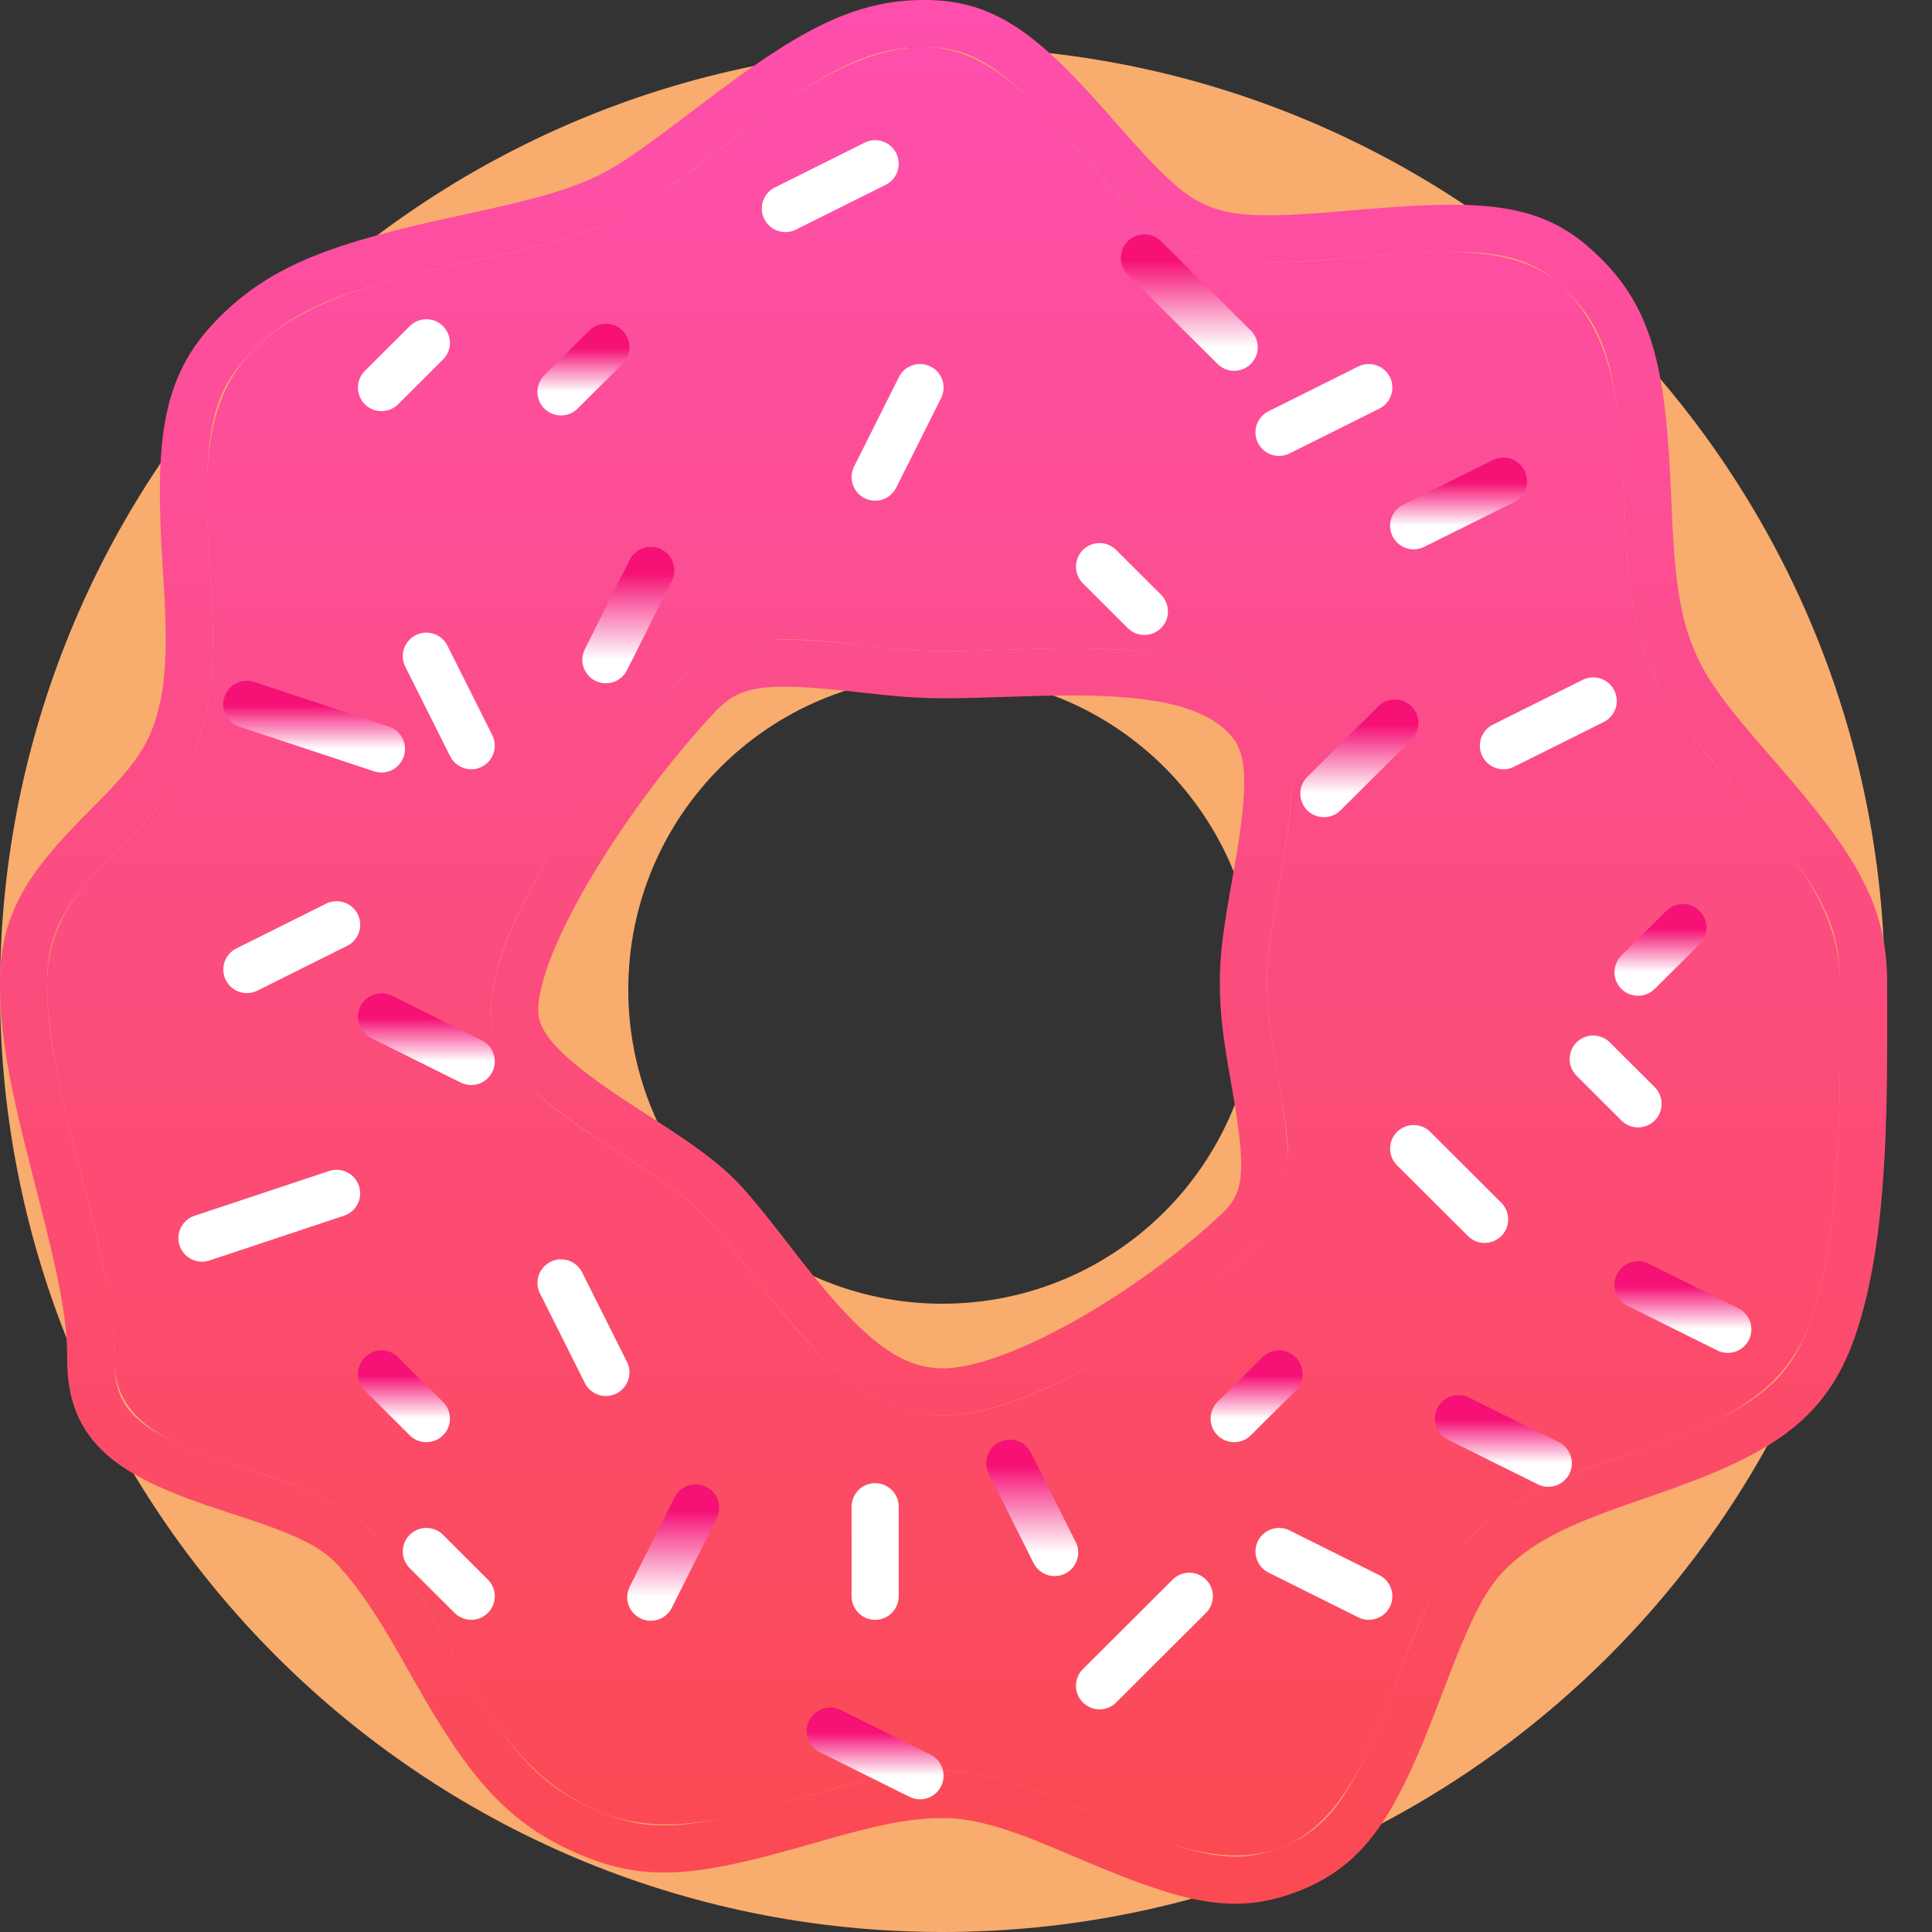 <svg height="41" viewBox="0 0 41 41" width="41" xmlns="http://www.w3.org/2000/svg" xmlns:xlink="http://www.w3.org/1999/xlink"><rect x="0" y="0" width="41" height="41" fill="#333333" stroke="none"/><linearGradient id="a" x1="50%" x2="50%" y1="0%" y2="100%"><stop offset="0" stop-color="#fd4fab"/><stop offset="1" stop-color="#fb4a52"/></linearGradient><linearGradient id="b" x1="50%" x2="50%" y1="0%" y2="96.959%"><stop offset="0" stop-color="#fff"/><stop offset="1" stop-color="#f51175"/></linearGradient><g fill="none" fill-rule="evenodd" transform="translate(0 1)"><path d="m20 40c-11.046 0-20-8.954-20-20s8.954-20 20-20 20 8.954 20 20-8.954 20-20 20zm0-13.333c3.682 0 6.667-2.985 6.667-6.667s-2.985-6.667-6.667-6.667-6.667 2.985-6.667 6.667 2.985 6.667 6.667 6.667z" fill="#f8ac6e"/><path d="m20.025 36.583c-2.585 0-5.051 1.8-7.298.865-2.559-1.065-2.985-3.919-4.836-5.927-1.552-1.684-5.465-1.265-5.465-3.673s-1.426-5.484-1.426-7.996c0-2.313 2.433-3.029 3.187-5.08 1.016-2.763-.837-6.415 1.252-8.406 1.754-1.672 4.998-1.653 7.289-2.561 2.166-.859 4.425-3.805 6.896-3.805 2.35 0 3.636 3.549 5.714 4.329 2.144.805 6.023-.808 7.719.669 2.156 1.877.845 5.54 1.983 8.208.98 2.296 4.009 3.991 4.009 6.645 0 2.209.059 5.223-.632 7.196-1.017 2.904-4.909 2.405-7.099 4.473-1.76 1.662-1.831 5.784-4.124 6.682-2.145.839-4.728-1.619-7.17-1.619zm-.001-7.545c2.014 0 5.214-2.258 6.575-3.537 1.479-1.39.288-3.458.288-5.649 0-1.911 1.161-4.549 0-5.886-1.395-1.608-4.569-1.147-6.863-1.147-2.185 0-4.199-.864-5.587.613-1.282 1.364-4.017 4.987-4.017 7.008 0 1.958 3.376 3.079 4.588 4.428 1.393 1.55 2.769 4.17 5.016 4.17z" fill="url(#a)" fill-rule="evenodd"/><path d="m20.025 37.083c-.797 0-1.482.145-2.877.547-2.374.685-3.341.809-4.613.279-1.428-.595-2.174-1.481-3.313-3.493-.153-.27-.231-.409-.305-.539-.527-.923-.912-1.496-1.394-2.018-.419-.455-1.025-.746-2.209-1.134-.088-.029-.182-.059-.366-.119-2.189-.71-3.023-1.286-3.023-2.759 0-.943-.168-1.78-.697-3.834-.045-.175-.045-.175-.09-.351-.45-1.761-.639-2.775-.639-3.811 0-1.234.467-1.995 1.646-3.184.102-.103.102-.103.203-.204.792-.798 1.142-1.247 1.369-1.864.279-.758.342-1.603.275-2.909-.009-.184-.019-.34-.039-.661-.175-2.784-.018-3.921 1.14-5.026.991-.945 2.152-1.366 4.555-1.893.145-.032.145-.032.289-.063 1.351-.294 1.96-.452 2.606-.708.678-.269 1.163-.599 2.632-1.719 2.014-1.534 3.083-2.121 4.448-2.121 1.306 0 2.1.626 3.659 2.411.03.035.03.035.061.069 1.027 1.176 1.535 1.642 2.171 1.881.685.257 1.441.26 3.275.098l.034-.003c2.565-.226 3.625-.151 4.562.665 1.199 1.044 1.466 2.18 1.58 4.936.011.261.015.367.022.507.065 1.368.192 2.194.513 2.946.29.679.709 1.242 1.67 2.341.05.057.05.057.099.114 1.686 1.927 2.279 2.899 2.279 4.386 0 .134 0.0.244.001.496.002 1.305-.003 1.941-.034 2.72-.069 1.733-.256 3.088-.626 4.146-.555 1.586-1.559 2.223-4.003 3.062-.246.084-.364.125-.489.169-1.349.47-2.103.844-2.735 1.44-.556.525-.888 1.198-1.526 2.885l-.003.007c-.93 2.46-1.484 3.393-2.756 3.891-1.196.468-2.123.24-4.387-.728-.635-.271-.961-.404-1.33-.531-.627-.217-1.152-.326-1.634-.326zm-.001-8.545c1.546 0 4.436-1.714 6.232-3.402.681-.64.714-1.264.365-3.221-.168-.945-.234-1.458-.234-2.064 0-.571.065-1.04.266-2.166.015-.082.015-.082.029-.163.326-1.839.313-2.669-.172-3.229-.679-.783-1.917-1.057-4.01-1.034-.318.003-.593.011-1.133.029-.72.024-.989.031-1.342.031-.519 0-.954-.036-1.777-.129-2.063-.233-2.748-.159-3.446.584-1.865 1.985-3.881 5.159-3.881 6.665 0 .762.646 1.41 2.28 2.469.073.047.437.282.539.348.208.135.373.245.527.351.49.338.845.627 1.114.926.042.047.042.047.084.095.177.202.359.425.585.712.106.135.496.637.581.747 1.359 1.735 2.252 2.451 3.393 2.451z" stroke="url(#a)"/><g stroke-linecap="round"><g stroke="#fff" transform="translate(3.81 2)"><path d="m26.19 21.375 1.506 1.502"/><path d="m15.714 5.225-.952 1.9"/><path d="m5.238 10.925.952 1.9"/><path d="m.476 23.275 2.857-.95"/><path d="m14.762 30.875v-1.9"/><path d="m9.048 26.125-.952-1.9"/><path d="m23.333 6.175 1.905-.95"/><path d="m30 19.475.952.95"/><path d="m1.429 17.575 1.905-.95"/><path d="m12.857 1.425 1.905-.95"/><path d="m19.524 32.775 1.905-1.9"/><path d="m25.238 30.875-1.905-.95"/><path d="m30 11.875-1.905.95"/><path d="m5.238 4.275-.952.95"/><path d="m19.524 9.025.952.95"/><path d="m5.238 29.925.952.95"/></g><g stroke="url(#b)" transform="matrix(1 0 0 -1 4.762 37.158)"><path d="m23.333 21.316 1.506 1.498"/><path d="m17.619 5.211-.952 1.895"/><path d="m9.048 4.263.952 1.895"/><path d="m.476 23.211 2.857-.947"/><path d="m17.619 30.789v-1.895"/><path d="m9.048 26.053-.952-1.895"/><path d="m26.19 8.053 1.905-.947"/><path d="m30 17.526.952.947"/><path d="m3.333 16.579 1.905-.947"/><path d="m12.857 1.421 1.905-.947"/><path d="m19.524 32.684 1.905-1.895"/><path d="m27.143 27.947-1.905-.947"/><path d="m31.905 9.947-1.905.947"/><path d="m4.286 8.053-.952.947"/><path d="m21.429 8.053.952.947"/><path d="m7.143 29.842.952.947"/></g></g></g></svg>